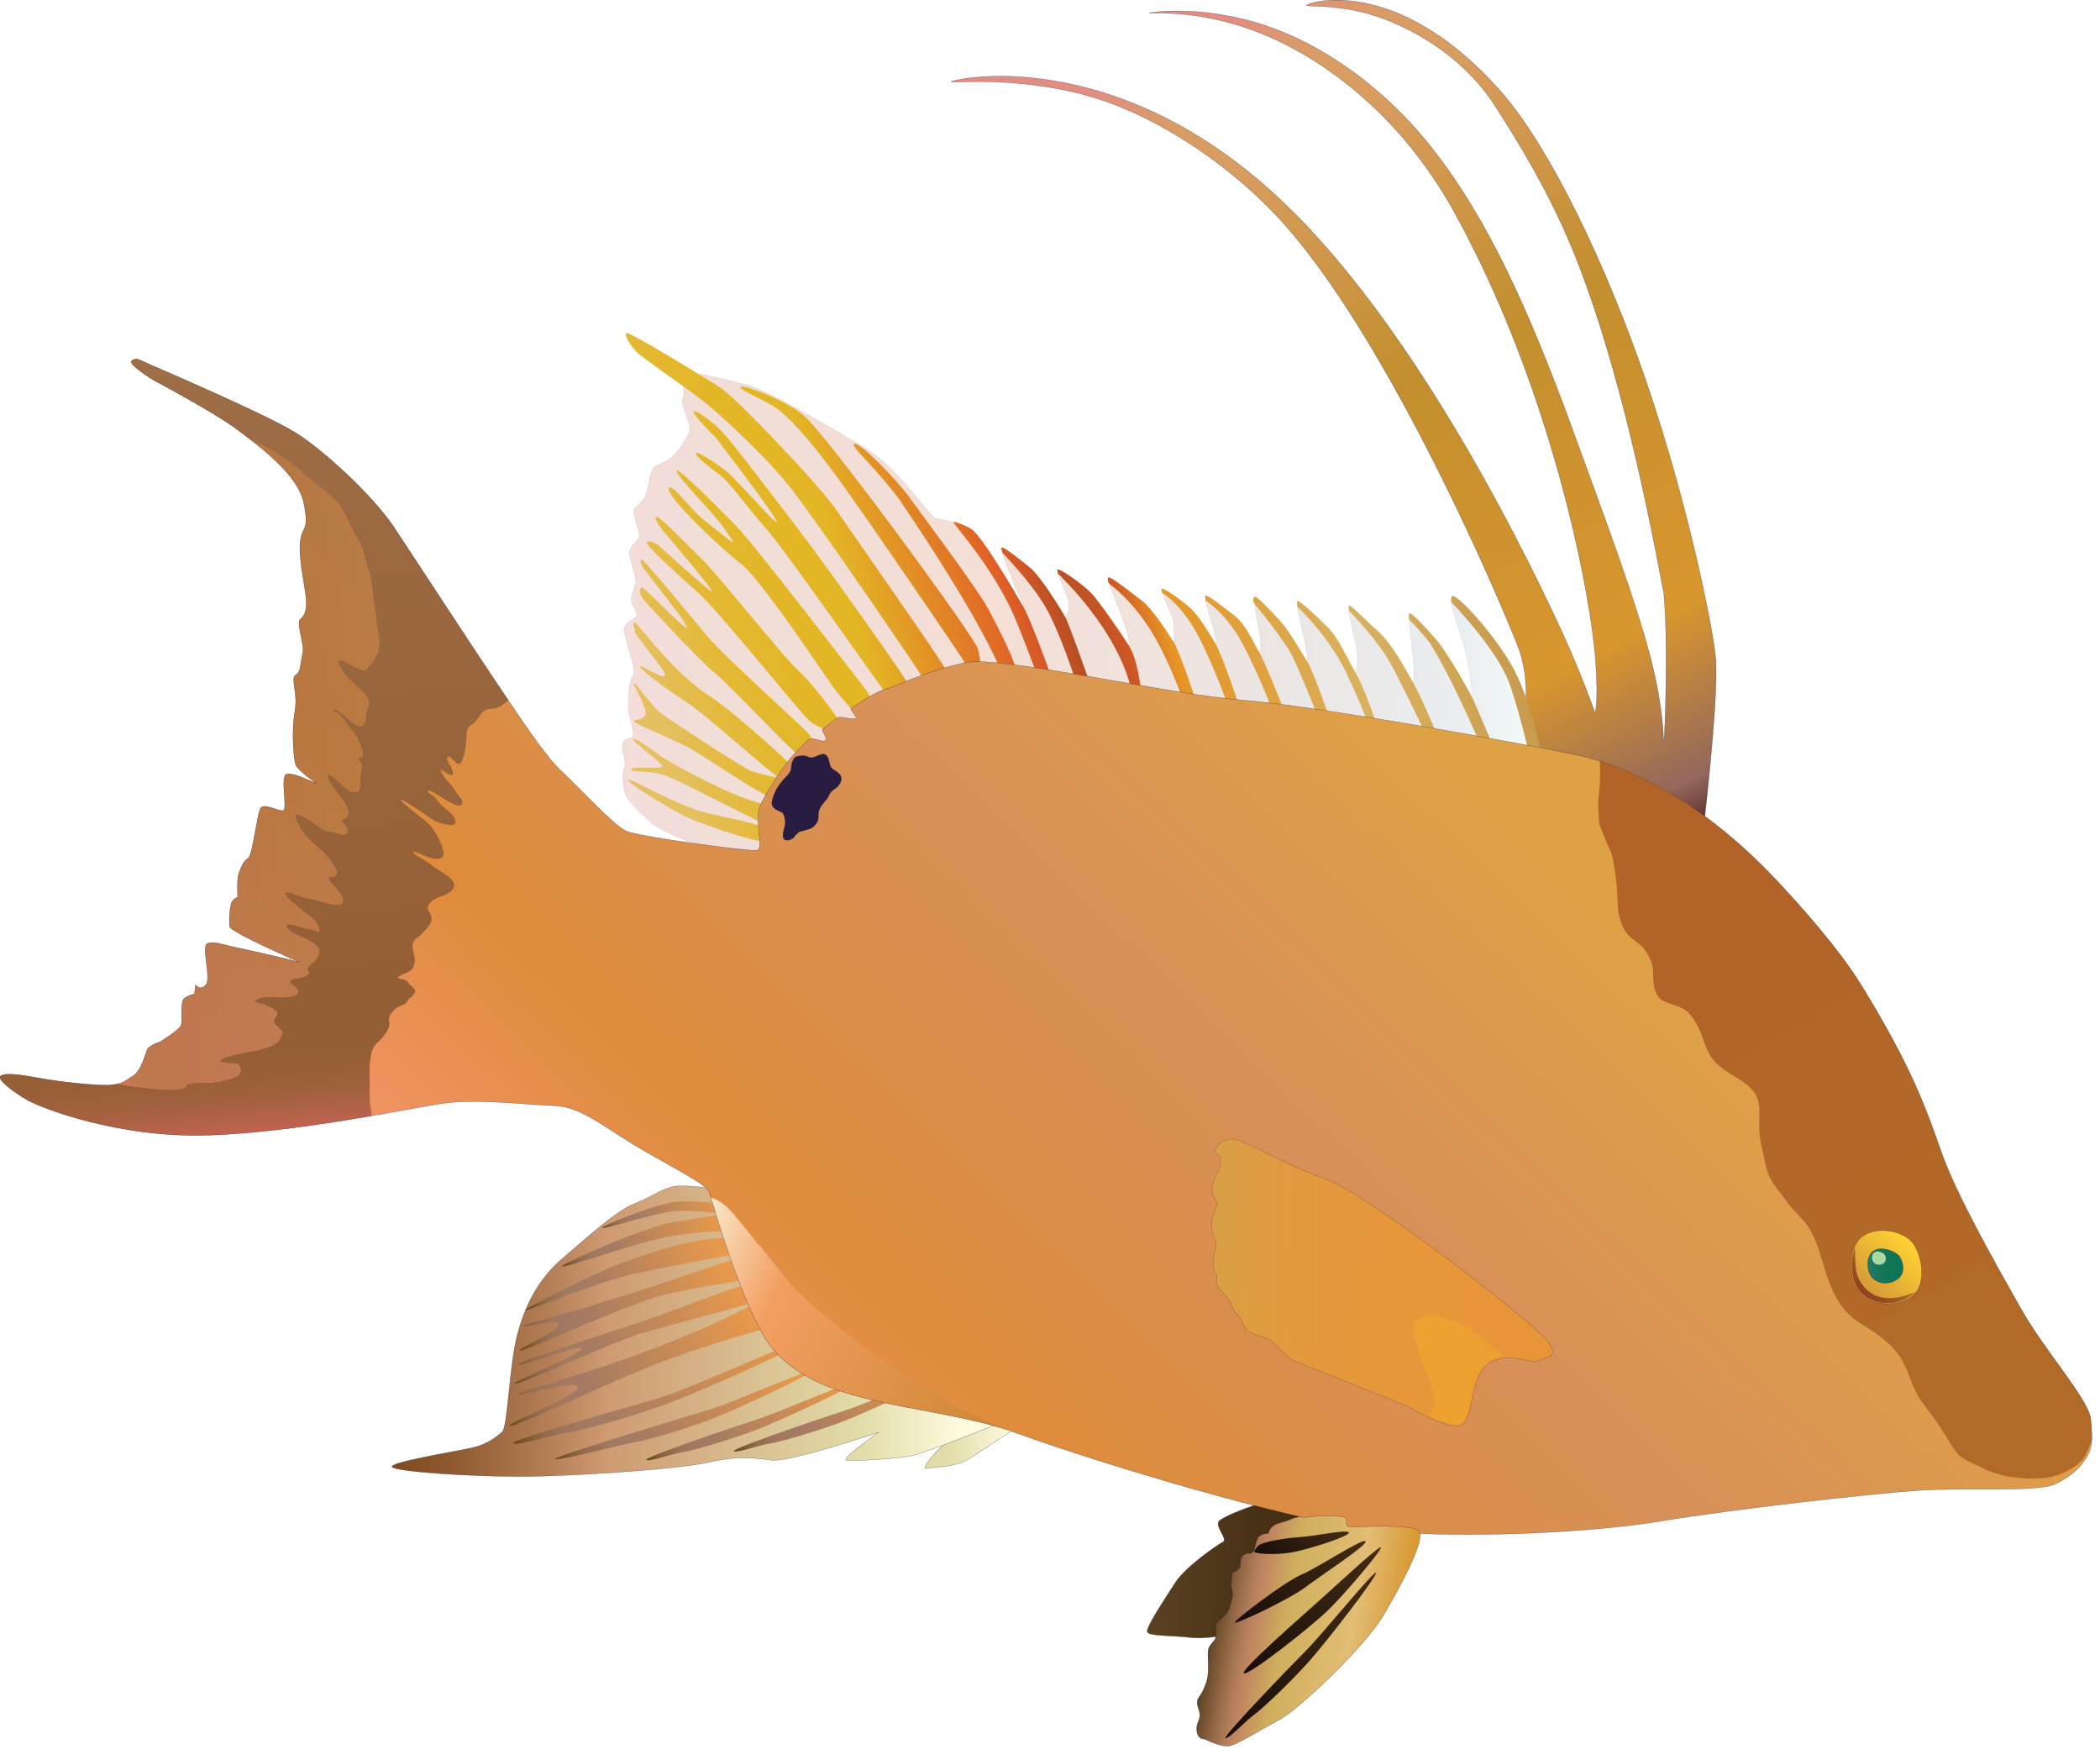 
        <svg xmlns:rdf="http://www.w3.org/1999/02/22-rdf-syntax-ns#" xmlns="http://www.w3.org/2000/svg" xmlns:cc="http://creativecommons.org/ns#" xmlns:xlink="http://www.w3.org/1999/xlink" xmlns:dc="http://purl.org/dc/elements/1.1/" x="0px" y="0px" width="502" height="418" viewBox="0 0 502 418" xml:space="preserve">
            <title>Lachnolaimus maximus (Hogfish)</title>
            <desc xmlns:ian_image_library="https://ian.umces.edu/media-library/">
                <ian_image_library:title>Lachnolaimus maximus (Hogfish)</ian_image_library:title>
                <ian_image_library:descr>Illustration of Lachnolaimus maximus (Hogfish)</ian_image_library:descr>
                <ian_image_library:scene>
                    <ian_image_library:contains>fish, hogfish, Actinopterygii, Perciformes, Labridae, Labrus, maximus, Lachnolaimus, maximus, subtropical, marine</ian_image_library:contains>
                    <ian_image_library:when>2010-05-10</ian_image_library:when>
                </ian_image_library:scene>
            </desc>
            
 <defs></defs>
 <linearGradient id="ian_symbols_e5d15b37f9086884f9a344a7ef47d7c7" y2="374.86" gradientUnits="userSpaceOnUse" x2="312.18" y1="374.86" x1="274.23">
  <stop stop-color="#5A4222" offset="0"/>
  <stop stop-color="#573F20" offset=".105"/>
  <stop stop-color="#493116" offset=".663"/>
  <stop stop-color="#442C12" offset=".997"/>
 </linearGradient>
 <path stroke="#261330" stroke-width=".05" d="m305.49 358.22c-2.513.278-13.668 4.189-14.229 5.588-.557 1.385 2.234 4.183 1.117 4.739-1.117.563-8.925 5.859-11.434 9.757-2.513 3.911-6.977 10.599-6.698 11.719.278 1.121 5.581.836 10.32 1.393 4.746.557 12.833-1.393 12.833-1.393l14.781-30.119s-4.18-1.95-6.69-1.69z" fill="url(#ian_symbols_e5d15b37f9086884f9a344a7ef47d7c7)"/>
 <linearGradient id="ian_symbols_1cfbb4c49b1f8b14e58ee4664c91430e" y2="212.03" gradientUnits="userSpaceOnUse" x2="395.27" y1="8.693" x1="288.16">
  <stop stop-color="#E28D82" offset="0"/>
  <stop stop-color="#DF9279" offset=".016"/>
  <stop stop-color="#DC976F" offset=".038"/>
  <stop stop-color="#DA9B68" offset=".062"/>
  <stop stop-color="#D99D63" offset=".09"/>
  <stop stop-color="#D99D61" offset=".131"/>
  <stop stop-color="#C38F2E" offset=".412"/>
  <stop stop-color="#D8962E" offset=".757"/>
  <stop stop-color="#93675C" offset=".92"/>
  <stop stop-color="#562A27" offset=".971"/>
 </linearGradient>
 <path stroke="#261330" stroke-width=".05" d="m406.86 200.95s4.017-32.849 3.283-43.434c-.384-5.575-5.999-35.11-16.492-65.949-9.404-27.642-23.059-56.349-34.964-69.799-25.18-28.473-46.92-21.031-46.35-20.44.234.238 5.377-.156 12.3 1.344 9.98 2.166 24.304 9.601 32.584 22.379 5.733 8.847 13.022 20.838 18.614 34.397 9.621 23.302 16.818 54.983 21.896 82.441 1.094 10.945.282 35.015 0 35.341-.139.149.119-7.238-3.164-19.962-3.445-13.362-10.619-32.591-18.852-55.146-10.826-29.651-20.325-49.62-32.363-65.393-12.344-16.187-27.75-26.27-40.827-30.615-15.524-5.167-27.994-3.13-27.773-2.96.214.177 12.184-1.208 27.484 5.147 14.88 6.186 32.717 19.609 45.136 41.927 18.716 33.65 28.9 72.644 32.692 96.605 2.417 15.284 1.575 23.031 1.243 23.459-.096.122-2.988-8.576-8.066-19.575-12.147-26.324-36.812-73.676-65.65-101.58-40.881-39.564-80.479-30.079-80.283-29.563.105.285 17.585-1.589 35.3 4.094 15.042 4.821 32.428 16.302 44.833 30.425 27.284 31.07 55.052 98.798 55.985 101.97 1.88 6.355 1.337 11.44 1.185 13.328-.225 2.743.954 10.85.954 10.85l41.31 20.7z" fill="url(#ian_symbols_1cfbb4c49b1f8b14e58ee4664c91430e)"/>
 <linearGradient id="ian_symbols_649d87229dd909544dff8dbe88b15609" y2="343.73" gradientUnits="userSpaceOnUse" x2="243.85" y1="343.73" x1="221.13">
  <stop stop-color="#E1DBA7" offset=".195"/>
  <stop stop-color="#FEFBDF" offset=".936"/>
 </linearGradient>
 <path stroke="#261330" stroke-width=".05" d="m243.84 340.66s-9.204 6.138-12.272 8.094c-3.069 1.948-8.644 1.948-10.042 2.22-1.396.285 1.113-2.79 3.347-5.018 2.23-2.227 10.042-9.485 10.042-9.485l8.92 4.2z" fill="url(#ian_symbols_649d87229dd909544dff8dbe88b15609)"/>
 <linearGradient id="ian_symbols_51b48f0831a1ee14b5bf935f9d137814" y2="318.2" gradientUnits="userSpaceOnUse" x2="239.11" y1="318.2" x1="93.706">
  <stop stop-color="#7D4A20" offset="0"/>
  <stop stop-color="#8C572D" offset=".086"/>
  <stop stop-color="#B47F56" offset=".259"/>
  <stop stop-color="#CE9971" offset=".348"/>
  <stop stop-color="#E1DBA7" offset=".764"/>
  <stop stop-color="#FEFBDF" offset=".936"/>
 </linearGradient>
 <path stroke="#261330" stroke-width=".05" d="m239.11 340.1s-17.297 6.973-20.919 7.802c-3.625.849-14.506 1.398-15.901 1.12-1.392-.271 7.812-6.695 7.812-6.695s-21.198 7.252-25.666 6.695c-4.461-.557-7.808-1.12-15.338.557s-33.188 3.348-44.904 3.348c-11.719 0-29.006-1.114-30.405-2.228-1.392-1.12 16.177-3.904 19.524-4.746 3.351-.835 5.3-2.512 6.698-3.626 1.389-1.113 1.674-15.616 3.623-23.153 1.952-7.529 5.299-13.667 10.877-18.399 5.578-4.746 12.836-11.441 17.293-13.118 4.461-1.664 6.973-4.183 10.881-4.183 3.904 0 9.482.842 9.482.842l66.95 55.79z" fill="url(#ian_symbols_51b48f0831a1ee14b5bf935f9d137814)"/>
 <linearGradient id="ian_symbols_f2b0b1c9d4e76864e145287fd74f90a9" y2="325.18" gradientUnits="userSpaceOnUse" x2="223.89" y1="350.06" x1="177.11">
  <stop stop-color="#68481C" offset="0"/>
  <stop stop-color="#755329" offset=".027"/>
  <stop stop-color="#86613C" offset=".068"/>
  <stop stop-color="#936C4D" offset=".114"/>
  <stop stop-color="#9C7459" offset=".163"/>
  <stop stop-color="#A27960" offset=".221"/>
  <stop stop-color="#A47A63" offset=".307"/>
  <stop stop-color="#E8994B" offset=".955"/>
 </linearGradient>
 <path d="m225.53 328.27c.363.652-18.563 9.472-24.392 11.645-5.829 2.159-14.191 4.665-17.005 5.1-2.808.428-8.076 2.41-8.725 1.847-.648-.577 21.35-8.039 26.704-9.75 5.35-1.71 23.05-9.53 23.41-8.85z" fill="url(#ian_symbols_f2b0b1c9d4e76864e145287fd74f90a9)"/>
 <linearGradient id="ian_symbols_2def0be6e2238b24c5b470542d3b026d" y2="327.27" gradientUnits="userSpaceOnUse" x2="202.98" y1="352.15" x1="156.19">
  <stop stop-color="#68481C" offset="0"/>
  <stop stop-color="#755329" offset=".027"/>
  <stop stop-color="#86613C" offset=".068"/>
  <stop stop-color="#936C4D" offset=".114"/>
  <stop stop-color="#9C7459" offset=".163"/>
  <stop stop-color="#A27960" offset=".221"/>
  <stop stop-color="#A47A63" offset=".307"/>
  <stop stop-color="#E8994B" offset=".955"/>
 </linearGradient>
 <path d="m204.61 330.35c.367.658-18.563 9.472-24.389 11.645-5.829 2.166-14.191 4.664-17.005 5.105-2.814.428-8.08 2.41-8.728 1.847-.645-.577 21.347-8.039 26.704-9.743 5.36-1.72 23.06-9.51 23.42-8.86z" fill="url(#ian_symbols_2def0be6e2238b24c5b470542d3b026d)"/>
 <linearGradient id="ian_symbols_86b89b2cb51cf1043174cf51aae0e4f4" y2="323.42" gradientUnits="userSpaceOnUse" x2="191.39" y1="353.33" x1="135.13">
  <stop stop-color="#68481C" offset="0"/>
  <stop stop-color="#755329" offset=".027"/>
  <stop stop-color="#86613C" offset=".068"/>
  <stop stop-color="#936C4D" offset=".114"/>
  <stop stop-color="#9C7459" offset=".163"/>
  <stop stop-color="#A27960" offset=".221"/>
  <stop stop-color="#A47A63" offset=".307"/>
  <stop stop-color="#E8994B" offset=".955"/>
 </linearGradient>
 <path d="m193.74 327.84c.366.666-18.56 9.479-24.389 11.645-5.833 2.166-14.194 4.672-17.005 5.106-2.818.428-19.005 4.732-19.646 4.162-.648-.577 32.269-10.354 37.623-12.052 5.36-1.71 23.06-9.52 23.43-8.86z" fill="url(#ian_symbols_86b89b2cb51cf1043174cf51aae0e4f4)"/>
 <linearGradient id="ian_symbols_4473a0adda89c964c5fd04520e1d13bf" y2="315.96" gradientUnits="userSpaceOnUse" x2="189.1" y1="349.9" x1="125.27">
  <stop stop-color="#68481C" offset="0"/>
  <stop stop-color="#755329" offset=".027"/>
  <stop stop-color="#86613C" offset=".068"/>
  <stop stop-color="#936C4D" offset=".114"/>
  <stop stop-color="#9C7459" offset=".163"/>
  <stop stop-color="#A27960" offset=".221"/>
  <stop stop-color="#A47A63" offset=".307"/>
  <stop stop-color="#E8994B" offset=".955"/>
 </linearGradient>
 <path d="m191.64 320.72c.516.909-25.492 12.507-33.515 15.324-8.025 2.831-19.538 6.07-23.424 6.6-3.877.529-11.125 3.116-12.032 2.336-.906-.788 27.757-8.671 35.13-10.884 7.37-2.21 33.32-14.27 33.84-13.38z" fill="url(#ian_symbols_4473a0adda89c964c5fd04520e1d13bf)"/>
 <linearGradient id="ian_symbols_56f2106d86aacf9411bbd30f63e8526b" y2="284.27" gradientUnits="userSpaceOnUse" x2="172.51" y1="298.14" x1="146.43">
  <stop stop-color="#68481C" offset="0"/>
  <stop stop-color="#755329" offset=".027"/>
  <stop stop-color="#86613C" offset=".068"/>
  <stop stop-color="#936C4D" offset=".114"/>
  <stop stop-color="#9C7459" offset=".163"/>
  <stop stop-color="#A27960" offset=".221"/>
  <stop stop-color="#A47A63" offset=".307"/>
  <stop stop-color="#E8994B" offset=".955"/>
 </linearGradient>
 <path d="m143.99 293.52c-.777-.292 11.801-5.364 16.805-6.145 5.007-.795 13.736.706 13.736.706l-1.67 2.091s-7.408-1.147-11.96-.645c-4.56.49-16.15 4.26-16.92 3.98z" fill="url(#ian_symbols_56f2106d86aacf9411bbd30f63e8526b)"/>
 <linearGradient id="ian_symbols_7076d4289759761431dedac6c90ab1a2" y2="288.81" gradientUnits="userSpaceOnUse" x2="172.14" y1="307.54" x1="136.92">
  <stop stop-color="#68481C" offset="0"/>
  <stop stop-color="#755329" offset=".027"/>
  <stop stop-color="#86613C" offset=".068"/>
  <stop stop-color="#936C4D" offset=".114"/>
  <stop stop-color="#9C7459" offset=".163"/>
  <stop stop-color="#A27960" offset=".221"/>
  <stop stop-color="#A47A63" offset=".307"/>
  <stop stop-color="#E8994B" offset=".955"/>
 </linearGradient>
 <path d="m134.37 302.72c-.822-.448 20.308-9.573 25.937-10.456 5.636-.89 12.554-2.099 12.554-2.099l.835 4.189s-6.332-.183-14.34 1.345c-8.01 1.52-24.17 7.46-24.99 7.02z" fill="url(#ian_symbols_7076d4289759761431dedac6c90ab1a2)"/>
 <linearGradient id="ian_symbols_7c3c97a0f5302f7489649e8893dcbb72" y2="294.6" gradientUnits="userSpaceOnUse" x2="172.61" y1="318.2" x1="128.23">
  <stop stop-color="#68481C" offset="0"/>
  <stop stop-color="#755329" offset=".027"/>
  <stop stop-color="#86613C" offset=".068"/>
  <stop stop-color="#936C4D" offset=".114"/>
  <stop stop-color="#9C7459" offset=".163"/>
  <stop stop-color="#A27960" offset=".221"/>
  <stop stop-color="#A47A63" offset=".307"/>
  <stop stop-color="#E8994B" offset=".955"/>
 </linearGradient>
 <path d="m125.58 313.19c-.875-.108 16.778-9.003 23.014-11.305 18.787-6.905 24.681-5.853 24.681-5.853l2.095 3.768s-14.5 2.71-23.428 4.597c-8.92 1.89-25.47 8.89-26.35 8.79z" fill="url(#ian_symbols_7c3c97a0f5302f7489649e8893dcbb72)"/>
 <linearGradient id="ian_symbols_54314d0ccd3aab14f10097b8ef8c6a3c" y2="298.93" gradientUnits="userSpaceOnUse" x2="174.92" y1="325.16" x1="125.58">
  <stop stop-color="#68481C" offset="0"/>
  <stop stop-color="#755329" offset=".027"/>
  <stop stop-color="#86613C" offset=".068"/>
  <stop stop-color="#936C4D" offset=".114"/>
  <stop stop-color="#9C7459" offset=".163"/>
  <stop stop-color="#A27960" offset=".221"/>
  <stop stop-color="#A47A63" offset=".307"/>
  <stop stop-color="#E8994B" offset=".955"/>
 </linearGradient>
 <path d="m125.16 316.96c-.044-.584 12.931-3.53 19.249-5.866 17.932-5.106 30.751-10.851 31.797-9.621 1.042 1.222 1.252 4.604 1.252 4.604s-9.971 1.433-18.411 3.347c-8.433 1.908-34.383 14.069-34.723 13.383-.339-.672 9.699-4.868 9.204-6.273-.49-1.39-8.32.99-8.37.43z" fill="url(#ian_symbols_54314d0ccd3aab14f10097b8ef8c6a3c)"/>
 <linearGradient id="ian_symbols_8fa73d48a0b96fc4752e0dc75b0daece" y2="304.63" gradientUnits="userSpaceOnUse" x2="178.78" y1="333.48" x1="124.51">
  <stop stop-color="#68481C" offset="0"/>
  <stop stop-color="#755329" offset=".027"/>
  <stop stop-color="#86613C" offset=".068"/>
  <stop stop-color="#936C4D" offset=".114"/>
  <stop stop-color="#9C7459" offset=".163"/>
  <stop stop-color="#A27960" offset=".221"/>
  <stop stop-color="#A47A63" offset=".307"/>
  <stop stop-color="#E8994B" offset=".955"/>
 </linearGradient>
 <path d="m138.97 322.39c.027-1.297-14.829 4.502-15.063 3.762-.231-.733 19.307-6.797 28.867-10.035 9.57-3.239 26.524-10.124 27.196-9.214.672.93 1.26 4.189 1.26 4.189s-20.817 5.574-27.618 7.529c-6.796 1.963-29.712 12.541-30.541 12.141-.84-.42 15.86-7.09 15.89-8.38z" fill="url(#ian_symbols_8fa73d48a0b96fc4752e0dc75b0daece)"/>
 <linearGradient id="ian_symbols_903a51d75c46ee54f5fb1b4b429bcb70" y2="310.78" gradientUnits="userSpaceOnUse" x2="181.07" y1="341.96" x1="122.44">
  <stop stop-color="#68481C" offset="0"/>
  <stop stop-color="#755329" offset=".027"/>
  <stop stop-color="#86613C" offset=".068"/>
  <stop stop-color="#936C4D" offset=".114"/>
  <stop stop-color="#9C7459" offset=".163"/>
  <stop stop-color="#A27960" offset=".221"/>
  <stop stop-color="#A47A63" offset=".307"/>
  <stop stop-color="#E8994B" offset=".955"/>
 </linearGradient>
 <path d="m123.91 333.27c-.126-.76 15.1-4.345 32.217-10.884 17.117-6.531 25.105-11.298 25.105-11.298l2.509 6.273s-16.818 4.522-29.288 9.628c-12.469 5.106-32.339 14.693-32.631 13.804-.299-.876 16.475-7.136 16.316-9.2-.18-2.07-14.11 2.43-14.24 1.68z" fill="url(#ian_symbols_903a51d75c46ee54f5fb1b4b429bcb70)"/>
 <linearGradient id="ian_symbols_87459e126d3dca74d1fa790fbf60a000" y2="147.68" gradientUnits="userSpaceOnUse" x2="368.67" y1="147.68" x1="148.76">
  <stop stop-color="#E28D82" offset="0"/>
  <stop stop-color="#D8907F" offset=".03"/>
  <stop stop-color="#D1917D" offset=".07"/>
  <stop stop-color="#CF927C" offset=".131"/>
  <stop stop-color="#DF9578" offset=".412"/>
  <stop stop-color="#BFAEA7" offset=".713"/>
  <stop stop-color="#BBC3CB" offset=".901"/>
  <stop stop-color="#DBF0ED" offset="1"/>
 </linearGradient>
 <path opacity=".3" stroke="#261330" stroke-width=".05" d="m368.67 181.11s-2.566-13.016-6.698-20.919c-4.128-7.91-14.082-18.875-14.924-17.572-.836 1.304 2.24 8.847 3.211 12.833.972 3.986 1.993 10.85 1.671 11.298-.319.435-6.107-11.033-8.572-13.804-2.469-2.791-6.172-6.885-6.488-6.28-.315.597.965 9.743 1.05 12.126.081 2.396.18 3.782-.214 4.189-.388.414-4.784-8.942-8.365-12.134-3.585-3.191-6.654-6.504-6.902-6.063-.254.435 1.012 6.45 1.671 8.99.658 2.546.479 6.667 0 7.109-.479.455-4.044-8.168-6.481-10.66-2.44-2.492-7.306-7.062-7.533-6.491-.228.577 1.141 6.736 1.674 8.793.53 2.05.951 5.174.628 5.438-.325.258-4.28-7.271-6.487-9.628-2.203-2.356-5.822-6.273-6.066-5.642-.241.625.855 6.491 1.256 8.576.404 2.084.359 4.488 0 4.807-.356.319-3.293-6.783-5.853-8.786-2.563-1.996-6.956-5.493-7.119-4.807-.16.686 1.076 5.133 1.677 6.898.598 1.779 1.151 4.25.835 4.604-.315.367-4.022-6.831-6.273-8.786-2.251-1.949-6.501-4.929-6.695-4.393-.197.537 2.366 5.894 2.719 7.319.356 1.426.445 5.276.207 5.439-.234.169-5.055-8.005-7.737-10.042-2.685-2.03-7.74-6.097-7.951-5.438-.207.672 1.956 5.955 2.926 8.372.974 2.41 2.614 7.699 2.095 7.951-.516.244-7.095-10.633-9.204-12.765-2.108-2.125-7.71-6.091-7.951-5.432-.241.645 2.485 6.314 2.719 7.733.234 1.433-.309 3.327-.835 3.565-.526.224-5.754-9.709-8.576-11.93-2.821-2.213-6.464-5.235-6.695-4.597-.234.625 2.4 6.817 2.719 7.951.316 1.114 2.957 5.833 2.509 6.057-.445.231-9.903-17.09-12.554-18.618-2.641-1.528-7.431-2.193-8.576-2.505-1.141-.313-9.098-12.371-16.947-16.94-7.842-4.583-22.63-13.491-27.817-14.863-5.188-1.358-12.239-3.089-14.228-2.723-1.986.374-.523 4.78-1.25 6.077-.737 1.29 2.444 6.43 1.463 8.155-.458.808-2.122 3.979-3.874 5.52-2.013 1.779-4.132 1.928-4.706 2.852-1.073 1.725-.947 4.665-1.884 6.695-.94 2.023-2.597 2.268-2.719 3.558-.119 1.277 1.718 5.561 1.253 6.267-.458.72-1.782 1.996-2.295 3.137-.52 1.154 1.921 6.314 1.463 7.951-.461 1.643-.72 1.867-1.049 3.347-.326 1.487 1.623 3.008 1.256 4.183-.367 1.181-2.597 1.378-2.927 3.144-.329 1.759 3.218 10.029 2.091 11.292-1.127 1.27-1.042 6.226-1.049 7.74-.007 1.507 1.263 5.466 1.049 6.491-.214 1.032-2.224.489-2.512 2.084s1.052 4.298.421 5.656c-.635 1.337-.282 3.368 0 5.438.282 2.058 3.792 5.276 6.484 7.734 2.692 2.464 13.597 6.28 14.221 6.694.628.421 21.754 2.723 21.754 2.723s177.41-25.46 177-24.98z" fill="url(#ian_symbols_87459e126d3dca74d1fa790fbf60a000)"/>
 <linearGradient id="ian_symbols_561d898bbdf8e15491f98dcab3c185e7" y2="98.844" gradientUnits="userSpaceOnUse" x2="364.9" y1="161.42" x1="154.93">
  <stop stop-color="#E4C060" offset="0"/>
  <stop stop-color="#E4BD52" offset=".022"/>
  <stop stop-color="#E4BA3E" offset=".062"/>
  <stop stop-color="#E3B82F" offset=".106"/>
  <stop stop-color="#E3B627" offset=".157"/>
  <stop stop-color="#E3B625" offset=".233"/>
  <stop stop-color="#E05F26" offset=".399"/>
  <stop stop-color="#B74E24" offset=".457"/>
  <stop stop-color="#CF5825" offset=".514"/>
  <stop stop-color="#E59525" offset=".556"/>
  <stop stop-color="#D8B260" offset=".754"/>
  <stop stop-color="#BF8E44" offset="1"/>
 </linearGradient>
 <path d="m251.11 161.2l-3.341-.251s-4.359-11.808-6.27-15.718c-5.615-11.475-13.678-19.942-13.556-20.383.119-.441 2.984.876 4.115 1.528 2.651 1.528 10.826 15.685 12.554 18.618 1.73 2.93 6.5 16.2 6.5 16.2zm3.55-13.69c-.849-1.48-5.754-9.709-8.576-11.93-2.821-2.213-6.464-5.235-6.695-4.597-.054.136.041.557.217 1.141 0 0 6.702 6.837 10.202 12.778 3.503 5.948 7.167 17.423 7.167 17.423l3.337.333c0 .01-4.8-13.67-5.65-15.14zm15.26 6.9c-1.966-3.062-7.095-10.633-9.204-12.765-2.108-2.125-7.71-6.091-7.951-5.432-.044.122.023.435.156.883 0 0 4.854 4.8 7.709 8.705 8.056 10.348 9.604 18.319 9.604 18.319l2.44.333s-.79-6.98-2.76-10.04zm10.67-.85c-1.48-2.39-5.055-8.005-7.737-10.042-2.685-2.03-7.74-6.097-7.951-5.438-.054.184-.268.808.292 1.453.567.645 3.985 2.601 8.708 9.356 4.719 6.763 8.385 17.097 8.385 17.097l3.259.577c.01 0-3.47-10.6-4.95-13.01zm10.04.43c-1.507-2.567-4.022-6.831-6.273-8.786-2.251-1.949-6.501-4.929-6.695-4.393-.037.116.041.441.197.903 0 0 3.854 2.302 7.517 8.399 3.666 6.118 7.814 17.592 7.814 17.592l2.771.244c0 .01-3.82-11.38-5.33-13.95zm10.46 2.09c-1.467-2.546-3.293-6.783-5.853-8.786-2.563-1.996-6.956-5.493-7.119-4.807-.041.169.007.577.112 1.12 0 0 4.878 2.926 8.789 10.252 3.904 7.34 6.759 14.985 6.759 14.985l2.845.156c.01 0-4.06-10.38-5.53-12.92zm11.3 1.88c-1.53-2.396-4.28-7.271-6.487-9.628-2.203-2.356-5.822-6.273-6.066-5.642-.068.183-.689.679.081 1.65.764.964 7.282 8.868 9.152 12.771 1.871 3.918 5.615 13.193 5.615 13.193l2.774.319c.01.01-3.53-10.27-5.06-12.66zm11.71 2.92c-2.17-3.769-4.044-8.168-6.481-10.66-2.44-2.492-7.306-7.062-7.533-6.491-.058.143-.014.639.089 1.324 0 0 8.256 7.584 12.489 17.599 1.382 2.689 4.07 9.444 4.07 9.444l2.2.564c0 .01-2.67-7.99-4.84-11.77zm13.6 2.1c-1.763-3.015-4.784-8.942-8.365-12.134-3.585-3.191-6.654-6.504-6.902-6.063-.064.102-.026.563.064 1.229 0 0 7.089 7.034 10.593 13.79 3.5 6.763 7.326 14.903 7.326 14.903l2.852.238s-3.8-8.96-5.57-11.97zm4.26-9.04c4.97 7.903 11.24 22.481 11.24 22.481l3.174.645s-3.422-8.222-4.45-10.313c-1.022-2.091-6.107-11.033-8.572-13.804-2.469-2.791-6.172-6.885-6.488-6.28-.067.129-.064.652-.01 1.419.01 0 3.65 3.74 5.11 5.85zm26.71 27.17s-2.566-13.016-6.698-20.919c-4.128-7.91-14.082-18.875-14.924-17.572-.153.245-.177.699-.099 1.304 0 0 10.731 11.074 13.746 19.14 2.036 5.296 4.882 17.178 4.882 17.178l3.09.87zm-161.36-10.6c.835-.55 1.67-3.069-.278-5.575-1.952-2.519-25.94-33.745-30.405-38.491-4.461-4.746-15.203-15.345-14.92-13.946.282 1.392 5.999 7.387 8.507 10.178 2.509 2.791 5.103 6.729 5.021 6.973-.085.244-4.196-3.124-7.326-5.649-3.133-2.539-7.245-8.596-8.015-7.326-1.036 1.725 12.829 14.788 17.293 18.136 4.461 3.347 19.524 25.93 21.476 28.728 1.952 2.791 4.763 5.792 4.763 5.792s3.06 1.74 3.9 1.18zm-36.13-65.82s15.202 19.806 14.503 20.084c-.696.278-9.9-10.599-12.548-12.555-2.651-1.949-6.555-4.461-6.834-3.897-.278.557 3.623 3.633 5.717 5.161 2.539 1.86 6.162 7.306 10.741 12.412 4.875 5.438 27.333 37.792 28.419 39.007 1.083 1.208 3.789.876 4.352.455.56-.414 1.535-.978 1.535-1.813s-18.967-27.329-23.011-32.768c-4.047-5.438-18.967-24.966-21.198-27.336-2.234-2.376-6.556-5.724-6.973-5.024-.41.688 5.3 6.274 5.3 6.274zm-18.96-20.503c1.252 1.256 10.595 7.673 15.202 11.156 4.6 3.49 15.341 13.539 21.194 20.784 5.856 7.251 30.826 43.93 31.518 45.186.699 1.249 2.095 1.113 3.347 1.113 1.256 0 2.648-1.392 2.648-2.234 0-.835-22.451-32.768-26.355-38.491-3.904-5.717-23.709-26.494-27.335-28.87-3.625-2.37-22.029-13.661-22.732-13.24-.70.405 1.25 3.338 2.51 4.587zm6.28 42.673s11.991 14.089 11.712 14.51c-.282.415-12.133-10.463-12.829-11.026-.7-.557-2.373-1.25-2.791-.692-.418.557 7.808 8.086 12.412 12.133 4.604 4.046 23.988 28.177 26.219 30.262 2.234 2.091 4.882 2.37 5.999 2.662 1.114.271 1.674-1.12 1.535-1.969-.143-.829-6.559-9.479-9.764-12.27-3.208-2.784-19.663-23.431-23.15-26.772-3.49-3.354-10.459-10.741-11.02-10.185-.57.58 1.67 3.36 1.67 3.36zm34.86 52.57c.696-.828.835-2.505.278-3.625-.557-1.1-20.366-18.686-24.548-23.71-4.183-5.018-15.481-18.821-15.759-18.4-.278.414-.278.835.278 1.82.56.964 11.017 13.804 10.603 14.496-.418.692-10.46-10.042-10.881-9.628-.414.428-.696 1.399.278 2.655.978 1.256 13.811 15.066 17.297 17.851 3.487 2.791 18.689 19.106 19.803 19.392 1.11.28 1.95 0 2.65-.85zm-41.56-28.3c0 .829 6.556 8.08 7.116 10.036.557 1.956-5.581-2.37-5.995-1.956-.421.421 5.995 5.303 11.013 8.508 5.021 3.211 21.197 17.993 23.01 18.685 1.816.707 2.794-2.363 2.227-3.347-.563-.978-14.917-13.804-19.378-16.587-8.65-5.303-17.572-17.851-18.129-17.714-.56.14.14 1.54.14 2.38zm2.51 19.66c-.485 1.562-3.215 1.059-2.791 1.677.424.625 11.189 5.059 13.946 6.695s17.816 11.706 18.964 11.434c1.151-.265 2.522-3.592 2.512-4.189-.01-.583-4.896-1.073-7.421-2.146-2.522-1.073-18.183-11.366-21.099-13.471-2.909-2.098-6.562-7.808-6.902-7.523-.34.29 3.28 5.97 2.79 7.53zm-3.49 13.11c.136.835 4.743.143 8.368 1.535 3.623 1.398 19.243 9.479 20.502 10.042 1.253.557 2.23 1.392 2.645 1.114.424-.285.981-2.791.703-3.626s-1.398-.835-5.999-2.505c-4.604-1.677-17.015-8.093-19.527-10.042-2.509-1.949-6.413-4.461-6.131-3.626.278.829 7.112 5.71 6.97 6.417-.13.69-7.66-.15-7.53.69zm14.65 12c4.685 1.908 16.038 5.69 16.89 5.079.862-.597.862-2.01.4-2.994-.465-.964-10.663-2.865-14.221-3.761-6.562-1.65-17.965-8.304-18.407-7.815-.44.49 10.66 7.56 15.34 9.48zm68.33-40.73c-.557-2.505-33.749-47.97-41-55.221-3.069-3.347-14.085-7.883-15.62-7.53-1.535.346 4.743 2.791 7.808 4.739 3.069 1.949 8.372 7.53 15.62 17.572 7.251 10.042 28.693 41.445 29.566 42.959s1.674 2.784 3.069 1.949c1.39-.84 1.11-1.95.55-4.47zm-18.96-35.97c18.407 27.057 23.428 38.77 23.981 40.162.563 1.392 3.351 2.512 3.911 1.113.56-1.392-3.911-10.042-6.417-14.781-2.512-4.739-15.06-21.476-18.689-26.494-3.626-5.024-12.272-13.674-13.386-13.118-1.11.56 4.75 5.3 10.61 13.12z" fill="url(#ian_symbols_561d898bbdf8e15491f98dcab3c185e7)"/>
 <linearGradient id="ian_symbols_4d1e66425b3d0a7421987e6ccac707d0" y2="134.04" gradientUnits="userSpaceOnUse" x2="345.8" y1="370.99" x1="116.98">
  <stop stop-color="#EE9860" offset="0"/>
  <stop stop-color="#F19767" offset=".03"/>
  <stop stop-color="#F4966C" offset=".07"/>
  <stop stop-color="#F5956D" offset=".128"/>
  <stop stop-color="#DE8C3B" offset=".332"/>
  <stop stop-color="#D79058" offset=".623"/>
  <stop stop-color="#DFA146" offset=".898"/>
 </linearGradient>
 <path d="m499.7 338.7c-1.324-5.31-10.85-15.65-16.839-26.264-5.988-10.605-15.243-26.948-18.783-37.018-3.545-10.063-6.937-20.036-19.005-39.7-5.602-9.125-14.944-19.487-20.472-25.367-17.422-18.509-34.838-27.22-47.905-29.943-13.066-2.729-62.072-11.699-79.763-13.063-17.691-1.378-57.441-10.606-65.881-8.99-8.439 1.636-14.968 4.909-19.867 6.539-1.731.57-4.617 2.302-7.761 4.434-.35.245 1.575 2.132 1.222 2.376-.716.496-3.711-.645-4.434-.115-1.161.828-2.322 1.697-3.429 2.532-.747.57 1.603 2.485.241 3.021-.391.156-3.052-.849-3.368-.597-2.064 1.643-2.621 2.505-3.439 3.327-.425.421-.869.91-1.317 1.446-2.712 3.259-5.72 8.27-7.119 11.067-1.626 3.266 1.008 10.619-.896 10.891-1.904.258-28.231-3.266-31.226-4.63-2.994-1.365-11.478-10.619-15.559-14.428-4.081-3.816-10.575-13.872-15.199-20.688-4.63-6.81-19.877-30.208-24.772-37.561-4.902-7.354-16.339-17.966-23.143-22.325-6.803-4.366-32.94-15.515-35.392-16.615-2.444-1.093-2.991-1.623-4.081-.801-1.086.801 5.17 4.617 5.17 4.617s14.428 7.632 19.87 11.706c5.452 4.081 14.704 10.897 16.065 17.694 1.365 6.811-.271 5.181-.818 8.983-.54 3.809 1.09 10.891 1.365 13.621.275 2.716-.275 4.352-1.365 5.167-1.083.814 1.09 6.26.547 8.168s-.272 4.346-1.633 5.174c-1.361.808.581 4.074-.23 8.705-.815 4.63-.316 11.441.23 12.792.547 1.365 4.899 4.359 4.899 4.359l-2.719-1.086s-2.726-1.365-4.359-1.086c-1.633.272.271 8.433-.818 8.711-1.086.271-4.627-1.908-5.442-.55-.815 1.365-1.908 11.434-2.995 11.977-1.086.55-1.633 2.18-2.179 3.544-.543 1.358-.271 5.717-.271 5.717s-.818.271-1.358 1.086c-.546.815-.818 4.624-.546 5.982.275 1.372 16.604 8.446 16.604 8.446s-10.073-2.451-14.157-3.266c-4.077-.815-6.532-1.908-7.893-1.093-1.358.814 1.086 8.168-.271 9.797-1.361 1.637-2.451 0-2.451 0l-.271 2.18s-1.361.278-2.448 1.093c-1.09.814-.275 5.445-.815 6.531-.543 1.094-4.902 3.81-4.902 3.81s-2.455.821-2.994 1.637c-.54.821-1.361 5.174-3.541 6.531-2.176 1.358-2.455 1.901-5.445 2.18-2.991.265-12.521-.814-16.876-1.637-4.352-.814-8.171-1.364-9.258-.543-1.086.814 2.994 3.81 6.264 5.717 3.266 1.908 22.046 9.262 43.828 8.434 21.781-.809 47.909-6.525 55.805-7.611 7.893-1.094 19.599.312 26.409.577 6.803.271 12.154 5.479 21.965 11.08 8.355 4.76 14.551 7.944 15.053 9.574 1.086 3.53 8.711 30.214 15.515 37.832 12.255 14.157 38.155 12.521 58.3 19.881 20.142 7.347 63.97 20.403 83.026 22.868 19.055 2.458 52.502 1.072 70.468-1.908s50.091-6.545 61.519-7.354c11.431-.801 29.094.537 33.175-1.629s5.758-3.823 7.394-6.539c1.64-2.72 1.06-6.08.79-9.41z" fill="url(#ian_symbols_4d1e66425b3d0a7421987e6ccac707d0)"/>
 <linearGradient id="ian_symbols_670e4582687d160405658a516f06fe9c" y2="333.73" gradientUnits="userSpaceOnUse" x2="474.9" y1="228.86" x1="416.33">
  <stop stop-color="#B16328" offset="0"/>
  <stop stop-color="#B26828" offset=".35"/>
  <stop stop-color="#B26A28" offset=".898"/>
 </linearGradient>
 <path d="m499.7 338.7c-1.324-5.31-10.85-15.65-16.839-26.264-5.988-10.605-15.243-26.948-18.783-37.018-3.545-10.063-6.937-20.036-19.005-39.7-5.602-9.125-14.944-19.487-20.472-25.367-14.984-15.922-29.963-24.579-42.175-28.429.041 2.03.17 4.121-.021 6.104-.203 2.2-.532 4.318-.254 6.539.132 1.066-.058 1.949.315 2.933.329.849.747 1.636 1.028 2.499.635 1.928 1.796 3.558 2.122 5.52.35 2.132.676 4.237.876 6.464.193 2.187.068 4.671.543 6.804.452 2.03 1.131 3.802 2.72 5.242.638.597 1.433 1.086 2.111 1.636.839.679 1.223 1.222 1.762 2.057 1.273 1.956 1.586 3.416 1.575 5.778-.01 1.908.428 4.637 2.241 5.649 1.867 1.052 4.318 1.25 5.94 2.709 1.317 1.195 2.489 3.321 3.182 4.984.862 2.058 1.246 4.114 2.594 5.975 1.511 2.105 3.459 3.212 5.643 4.577 1.9 1.181 4.107 2.58 5.112 4.685.943 1.969.604 4.353.604 6.531 0 2.255.258 4.373.824 6.532.52 2.01.71 4.271 1.681 6.199 1.12 2.233 2.927 4.217 4.376 6.267 1.402 1.982 3.409 3.483 4.764 5.507 2.464 3.68 3.184 7.971 4.685 12.249 1.575 4.508 3.622 8.331 7.883 10.965 3.85 2.377 8.147 5.153 10.297 9.452.839 1.684 1.531 3.51 2.173 5.234.805 2.159 2.376 4.406 3.829 6.213 3.076 3.829 5.863 9.384 7.303 10.66 1.446 1.27 4.291 2.302 4.983 2.695 1.81 1.053 5.068 2.166 7.092 2.417 4.061.489 5.174.55 8.434.271 3.272-.271 7.359-2.444 8.982-4.353.632-.727 1.365-2.594 2.139-4.284.20-1.88-.07-3.91-.24-5.92z" fill="url(#ian_symbols_670e4582687d160405658a516f06fe9c)"/>
 <linearGradient id="ian_symbols_6022ca6d0e13a1446d88cdc882c9f94f" y2="334.84" gradientUnits="userSpaceOnUse" x2="242.41" y1="299.86" x1="163.83">
  <stop stop-color="#FAE8CA" offset=".003"/>
  <stop stop-color="#F29E60" offset=".275"/>
  <stop stop-color="#D18939" offset=".936"/>
 </linearGradient>
 <path d="m206.53 321.89c-4.114-3.104-8.134-6.295-12.059-9.689-1.854-1.603-3.551-3.266-5.221-5.092-.886-.958-1.677-1.997-2.522-3.016-.614-.732-3.534-4.338-4.033-4.997-.73-.984-1.667-1.778-2.383-2.79-1.171-1.644-2.499-3.049-3.758-4.679-1.348-1.745-3.083-3.632-5.021-4.739-.479-.271-1.042-.488-1.626-.679 1.912 6.383 8.871 29.549 15.135 36.569 11.492 13.268 34.967 12.67 54.457 18.591-2.641-1.222-5.272-2.479-7.927-3.721-8.91-4.13-17.23-9.87-25.04-15.75z" fill="url(#ian_symbols_6022ca6d0e13a1446d88cdc882c9f94f)"/>
 <linearGradient id="ian_symbols_70fd06a6040d1144f5fdde27a9602459" y2="296.69" gradientUnits="userSpaceOnUse" x2="456.91" y1="309.22" x1="444.81">
  <stop stop-color="#D19438" offset="0"/>
  <stop stop-color="#EFBE35" offset=".649"/>
  <stop stop-color="#FFD231" offset=".99"/>
 </linearGradient>
 <path stroke="#261330" stroke-width=".05" d="m457.01 309.88c-3.741 2.805-10.141 2.322-12.837-1.412-2.688-3.741-2.169-10.769 1.11-13.002 3.755-2.547 9.94-1.161 12.049 1.751 2.11 2.93 3.43 9.85-.32 12.66z" fill="url(#ian_symbols_70fd06a6040d1144f5fdde27a9602459)"/>
 <linearGradient id="ian_symbols_1b04502974a7b3e441b89902d1c1efb0" y2="302.85" gradientUnits="userSpaceOnUse" x2="451.36" y1="309.26" x1="445.17">
  <stop stop-color="#923E1F" offset="0"/>
  <stop stop-color="#9B5224" offset=".403"/>
  <stop stop-color="#AA732E" offset=".99"/>
 </linearGradient>
 <path d="m456.99 309.57c-3.782 3.021-9.954 2.431-12.629-1.242-1.854-2.553-2.177-6.661-1.107-9.676.469-1.304-.21 4.428 1.019 6.898 4.77 9.63 16.33 1.13 12.72 4.02z" fill="url(#ian_symbols_1b04502974a7b3e441b89902d1c1efb0)"/>
 <linearGradient id="ian_symbols_21c8be456d3689644d5dd38da2d77749" y2="84.334" gradientUnits="userSpaceOnUse" x2="49.562" y1="270.19" x1="65.822">
  <stop stop-color="#C36252" offset="0"/>
  <stop stop-color="#AF6246" offset=".023"/>
  <stop stop-color="#9F603C" offset=".051"/>
  <stop stop-color="#965F36" offset=".083"/>
  <stop stop-color="#945E34" offset=".131"/>
  <stop stop-color="#9E6E46" offset="1"/>
 </linearGradient>
 <path d="m88.407 259.62c0-1.962-.177-4.04.058-5.975.221-1.786.414-3.144 1.782-4.434 1.144-1.087 2.258-2.309 2.726-3.803.282-.896-.105-1.188.048-2.112.119-.727.889-1.643 1.436-2.118.635-.557 1.636-.767 2.329-1.208.662-.428.89-1.507 1.64-1.63.16-.428.778-.957.815-1.378.061-.7-.805-1.039-1.246-1.562-.397-.482-.574-.903-1.083-1.161-.577-.285-1.277-.19-1.871-.468.984-1.27 3.137-1.073 3.782-2.655.339-.835.424-1.664.258-2.519-.173-.896-.689-2.349-.343-3.286.306-.822 1.603-1.528 2.2-2.18.53-.577 1.165-1.202 1.626-1.888.682-1.032.771-1.765.339-2.804-.193-.455-.516-.435-.618-.998-.112-.625.068-.889.346-1.358.849-1.453 3.198-1.731 4.621-2.662 1.976-1.29 1.585-2.539-.062-3.884-1.256-1.025-2.797-1.69-4.07-2.791-1.165-.998-4.797-2.77-4.338-3.157.451-.374 5.34 2.913 7 1.256.958-.958-1.063-4.699-1.585-5.656-.998-1.813-2.679-3.218-4.298-4.413-1.341-.991-4.407-3.449-4.118-3.694.295-.258 7.14 4.461 7.795 4.916.465.319 1.375.638 1.976.814 1.389.387 4.305 1.086 2.998-1.426-.622-1.208-2.098-1.969-3.045-2.926-.628-.631-1.165-1.514-1.769-2.064-.513-.462-1.491-.659-1.406-1.507 1.457-.054 7.201 5.167 8.148 3.239.346-.706-.455-1.474-.835-1.922-.59-.686-.913-1.405-1.433-2.125-.516-.713-1.165-1.127-1.64-1.895-.417-.679-1.483-2.037-1.25-2.193.231-.156 1.796 1.473 2.92 1.283.231-.652-.265-1.596-.502-2.159-.136-.319-.445-.455-.563-.794-.16-.482-.417-1.052-.228-1.317.974-.692 1.813 2.037 2.987 1.548.608-.265 1.205-2.797 1.28-3.3.167-1.168.248-2.336.333-3.477.047-.679.051-1.032.282-1.623.353-.903.621-.645 1.29-1.147.93-.699 1.398-1.881 2.163-2.689 1.022-1.08 1.877-.788 3.072-1.005 1.124-.21 2.135-1.032 2.978-1.765.058-.048.132-.082.193-.122-.917-1.365-1.806-2.682-2.625-3.897-4.63-6.81-19.877-30.208-24.772-37.561-4.902-7.354-16.339-17.966-23.143-22.325-6.803-4.366-32.94-15.515-35.392-16.615-2.444-1.093-2.991-1.623-4.081-.801-1.086.801 5.17 4.617 5.17 4.617s14.428 7.632 19.87 11.706c1.008.76 2.146 1.602 3.331 2.526 1.653.733 3.354 1.541 4.481 2.166 2.003 1.127 5.652 3.47 7.224 5.045 1.585 1.582 3.378 2.906 4.804 4 1.725 1.351 1.769 1.534 3.459 2.926 2.064 1.697 4.322 7.285 4.946 8.399.465.821 1.063 1.528 1.429 2.417.842 2.064 1.124 3.945 1.837 6.016.696 2.023.957 4.359 1.158 6.525.122 1.304.176 2.281.485 3.544.261 1.073.258 2.152.394 3.259.241 1.949.995 4.705.221 6.539-.329.774-.727 1.697-1.158 2.39-.458.733-1.388 1.073-1.619 1.915-.774.285-2.686-.781-3.432-1.1-.917-.38-2.183-1.643-3.3-1.263.326 2.071 2.268 4.033 3.707 5.473 1.304 1.31 4.138 3.239 3.626 5.391-.139.597-.496.923-.554 1.623-.051.618-.064 1.161-.2 1.704-.275 1.121-.733 1.928-2.041 1.365-1.962-.862-3.347-3.313-5.34-3.843.023.183-.825.435.282.72 1.113.292 2.329 2.295 2.872 3.062.652.903 1.48 1.636 2.05 2.641.638 1.134 2.91 5.514.217 5.283.255.652.975.808 1.069 1.575.082.638-.224 1.25-.275 1.921-.108 1.439-.102 2.845-.315 4.312-1.905.91-3.025-.557-3.986-1.378-.96-.808-2.627-2.566-3.541-2.627-.529 1.398 2.502 4.488 3.208 5.663.604 1.025 1.494 1.901 1.643 3.015.18 1.439-.441 1.745-1.603 2.234.537 1.032 2.899 3.279.224 3.51-.502.041-1.596-.455-2.156-.577-.777-.169-1.473-.204-2.193-.536-1.311-.598-2.509-1.766-3.792-2.526-1.1-.638-3.863-2.376-2.93.054 1.192 3.117 3.494 5.188 5.989 7.279 1.259 1.066 2.006 2.017 2.858 3.422.299.489.968 1.542.893 2.119-.133.971-1.524.93-1.895.849-.363-.082.003.93 1.117 2.084s1.945 2.166 2.19 2.98c.557 1.847-1.389 1.772-2.787 1.439-1.507-.36-2.889-.74-4.369-1.1-1.25-.306-2.583-.496-3.799-1.019-.767-.333-3.799-1.548-2.379.407.376.516 1.137.971 1.568 1.426.424.448.923.842 1.422 1.283 1.633 1.439 4.811 3.015 4.8 5.473-.753.299-1.198-.278-1.874-.435-.72-.163-1.453-.156-2.176-.339-.876-.224-3.266-1.392-3.996-.55 1.321 2.485 4.939 2.682 6.929 4.427 1.551 1.372 1.219 2.329.136 3.816-.472.645-1.239 1.025-1.636 1.643-.441.672-.156.781.163 1.5-.879.76-1.276.903-2.41 1.147-.679.149-2.59.143-2.135 1.317.156.027 2.624 1.521 1.609 2.573-.584.604-2.747.74-3.561.74-2.557-.021-4.414-.652-6.708.821.526.543 2.173.754 2.903 1.086.526.231 2.281 1.052 2.529 1.548.611 1.256-1.352 1.494-.418 2.865.493.72 1.195 1.27 1.929 1.901-.604 1.452-.822 2.498-2.411 3.211-1.405.625-2.845 1.005-4.362 1.352-1.141.265-8.667 1.297-8.396 2.682.889-.014 1.741.326 2.688.326.9-.007 1.823-.184 2.193.808.791 2.118-1.616 2.702-2.954 3.056-1.416.387-3.161.774-4.688.761-.906-.007-1.816-.027-2.723 0-.835.026-1.592.359-2.41.312.285 2.418-9.38.896-10.925.781-1.792-.143-3.623-.462-5.439-.849-.502.129-1.106.217-1.915.299-2.991.265-12.521-.814-16.876-1.637-4.352-.814-8.171-1.364-9.258-.543-1.086.814 2.994 3.81 6.264 5.717 3.266 1.908 22.046 9.262 43.828 8.434 12.887-.476 27.298-2.676 38.552-4.61-.024-.551-.051-1.08-.177-1.644-.395-1.68-.280-3.59-.280-5.44z" fill="url(#ian_symbols_21c8be456d3689644d5dd38da2d77749)"/>
 <linearGradient id="ian_symbols_2305e9f31da8da14a5e13e8a0053627b" y2="182.78" gradientUnits="userSpaceOnUse" x2="90.662" y1="182.78" x1="28.252">
  <stop stop-color="#C36252" offset="0"/>
  <stop stop-color="#AF6246" offset=".023"/>
  <stop stop-color="#9F603C" offset=".051"/>
  <stop stop-color="#965F36" offset=".083"/>
  <stop stop-color="#945E34" offset=".131"/>
  <stop stop-color="#9E6E46" offset="1"/>
 </linearGradient>
 <path opacity=".56" d="m44.616 259.12c.818.048 1.575-.285 2.41-.312.906-.027 1.816-.007 2.723 0 1.528.014 3.273-.374 4.688-.761 1.337-.354 3.745-.938 2.954-3.056-.37-.991-1.293-.814-2.193-.808-.947 0-1.799-.34-2.688-.326-.272-1.385 7.255-2.417 8.396-2.682 1.518-.347 2.957-.727 4.362-1.352 1.589-.713 1.806-1.759 2.411-3.211-.733-.632-1.436-1.182-1.929-1.901-.934-1.372 1.029-1.609.418-2.865-.248-.496-2.003-1.317-2.529-1.548-.73-.333-2.376-.543-2.903-1.086 2.295-1.473 4.152-.842 6.708-.821.814 0 2.977-.136 3.561-.74 1.015-1.052-1.453-2.546-1.609-2.573-.455-1.175 1.456-1.168 2.135-1.317 1.134-.245 1.531-.387 2.41-1.147-.319-.72-.604-.828-.163-1.5.397-.618 1.164-.998 1.636-1.643 1.083-1.487 1.416-2.444-.136-3.816-1.99-1.745-5.608-1.942-6.929-4.427.73-.842 3.12.326 3.996.55.723.183 1.456.176 2.176.339.676.156 1.121.733 1.874.435.01-2.458-3.167-4.033-4.8-5.473-.499-.441-.998-.835-1.422-1.283-.431-.455-1.192-.91-1.568-1.426-1.419-1.956 1.612-.74 2.379-.407 1.216.522 2.55.713 3.799 1.019 1.48.359 2.862.74 4.369 1.1 1.398.333 3.344.407 2.787-1.439-.245-.814-1.076-1.826-2.19-2.98-1.113-1.154-1.48-2.166-1.117-2.084.37.082 1.762.122 1.895-.849.075-.577-.594-1.63-.893-2.119-.852-1.405-1.599-2.356-2.858-3.422-2.495-2.091-4.797-4.162-5.989-7.279-.934-2.431 1.83-.692 2.93-.054 1.284.76 2.482 1.928 3.792 2.526.72.333 1.416.367 2.193.536.56.122 1.653.618 2.156.577 2.675-.231.313-2.478-.224-3.51 1.161-.489 1.782-.794 1.603-2.234-.149-1.113-1.039-1.989-1.643-3.015-.706-1.175-3.738-4.264-3.208-5.663.914.061 2.581 1.82 3.541 2.627.961.822 2.081 2.288 3.986 1.378.214-1.466.207-2.872.315-4.312.051-.672.356-1.283.275-1.921-.095-.767-.814-.923-1.069-1.575 2.692.231.421-4.148-.217-5.283-.57-1.005-1.398-1.738-2.05-2.641-.543-.767-1.759-2.77-2.872-3.062-1.107-.285-.258-.537-.282-.72 1.993.529 3.378 2.98 5.34 3.843 1.307.563 1.766-.244 2.041-1.365.136-.543.149-1.086.2-1.704.058-.699.415-1.025.554-1.623.512-2.152-2.322-4.081-3.626-5.391-1.439-1.439-3.381-3.402-3.707-5.473 1.117-.38 2.383.883 3.3 1.263.747.319 2.658 1.385 3.432 1.1.231-.842 1.161-1.182 1.619-1.915.431-.693.829-1.616 1.158-2.39.774-1.833.021-4.59-.221-6.539-.136-1.107-.132-2.187-.394-3.259-.309-1.263-.363-2.24-.485-3.544-.201-2.166-.462-4.502-1.158-6.525-.713-2.071-.995-3.951-1.837-6.016-.367-.889-.964-1.596-1.429-2.417-.625-1.114-2.882-6.702-4.946-8.399-1.69-1.392-1.735-1.575-3.459-2.926-1.426-1.093-3.218-2.417-4.804-4-1.572-1.575-5.221-3.917-7.224-5.045-1.127-.625-2.828-1.433-4.481-2.166 5.266 4.067 11.624 9.621 12.734 15.168 1.365 6.811-.271 5.181-.818 8.983-.54 3.809 1.09 10.891 1.365 13.621.275 2.716-.275 4.352-1.365 5.167-1.083.814 1.09 6.26.547 8.168s-.272 4.346-1.633 5.174c-1.361.808.581 4.074-.23 8.705-.815 4.63-.316 11.441.23 12.792.547 1.365 4.899 4.359 4.899 4.359l-2.719-1.086s-2.726-1.365-4.359-1.086c-1.633.272.271 8.433-.818 8.711-1.086.271-4.627-1.908-5.442-.55-.815 1.365-1.908 11.434-2.995 11.977-1.086.55-1.633 2.18-2.179 3.544-.543 1.358-.271 5.717-.271 5.717s-.818.271-1.358 1.086c-.546.815-.818 4.624-.546 5.982.275 1.372 16.604 8.446 16.604 8.446s-10.073-2.451-14.157-3.266c-4.077-.815-6.532-1.908-7.893-1.093-1.358.814 1.086 8.168-.271 9.797-1.361 1.637-2.451 0-2.451 0l-.271 2.18s-1.361.278-2.448 1.093c-1.09.814-.275 5.445-.815 6.531-.543 1.094-4.902 3.81-4.902 3.81s-2.455.821-2.994 1.637c-.54.821-1.361 5.174-3.541 6.531-1.585.991-2.169 1.548-3.531 1.881 1.816.387 3.646.706 5.439.849 1.539.12 11.204 1.64 10.919-.78z" fill="url(#ian_symbols_2305e9f31da8da14a5e13e8a0053627b)"/>
 <path stroke="#261330" stroke-width=".05" d="m200.21 184.59c-.458-.353-1.077-.598-1.46-1.053-.499-.597-.452-1.473-.74-2.193-.73-1.799-1.836-.944-3.235-.421-.852.319-1.086.197-1.877-.109-.767-.305-1.266-.183-2.254-.047s-1.389 1.596-1.47 2.295c-.085.727-.017.917-.363 1.507-.292.516-.642.849-1.045 1.27-1.613 1.725-2.784 3.47-3.232 5.758-.241 1.208.699 1.827 1.769 2.302.574.251.794.306 1.049.876.18.421.376 1.487.376 1.874-.007 1.059-.947 2.702-.387 3.789.482.93 2.614.122 2.719-.808.458-.075.452-.448.784-.665.356-.245.883-.292 1.27-.415.604-.204 1.311-.339 1.877-.631.485-.244.954-.808 1.256-1.256.516-.768.302-1.413.417-2.302.19-1.446 1.005-2.2 1.935-3.293.448-.516.587-1.167.988-1.684.428-.55 1.147-.828 1.629-1.351.441-.469.903-1.147.903-1.833-.02-.78-.38-1.18-.93-1.61z" fill="#281D40"/>
 <linearGradient id="ian_symbols_402d80088378c314fd4fa0a04e4806b6" y2="302.61" gradientUnits="userSpaceOnUse" x2="454.93" y1="302.61" x1="446.47">
  <stop stop-color="#237B6D" offset="0"/>
  <stop stop-color="#1E7966" offset=".119"/>
  <stop stop-color="#17765C" offset=".319"/>
  <stop stop-color="#127557" offset=".553"/>
  <stop stop-color="#117455" offset=".898"/>
 </linearGradient>
 <path stroke="#261330" stroke-width=".05" d="m448.05 298.9c-1.979 1.12-1.895 4.393-.859 6.029 1.032 1.636 3.704 2.498 6.117 1.038 2.411-1.466 1.634-4.312.859-5.52-.78-1.2-4.14-2.67-6.12-1.55z" fill="url(#ian_symbols_402d80088378c314fd4fa0a04e4806b6)"/>
 <path d="m448.13 299.29c-.771.428-.74 1.704-.333 2.343.397.631 1.437.971 2.373.4.94-.563.639-1.677.34-2.146-.30-.46-1.61-1.03-2.38-.59z" fill="#AED8A1"/>
 <linearGradient id="ian_symbols_36ce0e21378aa70431ae4e5524c6b49b" y2="306.56" gradientUnits="userSpaceOnUse" x2="371.18" y1="306.56" x1="289.63">
  <stop stop-color="#D7A441" offset="0"/>
  <stop stop-color="#D9A33F" offset=".033"/>
  <stop stop-color="#E59C36" offset=".255"/>
  <stop stop-color="#EB9930" offset=".514"/>
  <stop stop-color="#EE972E" offset=".898"/>
 </linearGradient>
 <path opacity=".75" stroke="#261330" stroke-width=".05" d="m369.92 320.53c-2.808-3.944-42.738-34.98-52.698-38.572-9.954-3.579-19.962-9.418-22.142-9.662-2.176-.258-3.473.998-3.473.998-.547.604-1.195 1.324-1.172 2.206 2.662.965.554 4.57-.064 6.125-.421 1.072-.839 2.553-.55 3.646.319 1.222 1.195 1.636 1.025 2.824-.126.89-.978 2.22-1.127 3.313-.143 1.065-.119 2.152.118 3.231.174.795.774 1.8.873 2.533.143 1.113-.662 2.601-.655 3.687.007 1.019 0 2.173.278 3.13.132.455.502.557.591 1.188.081.638-.343 1.147-.103 1.833.319.917 1.335 1.677 1.922 2.41.727.91 1.352 1.752 1.759 2.798.488 1.27.679 1.439 1.63 2.35.849.808.896 2.159 1.67 3.096 1.487 1.806 4.288 1.514 6.057 2.872 2.233 1.697 3.765 4.413 6.653 5.194l25.825 10.32s10.524 6.301 13.254 4.461c2.736-1.847 1.803-11.712 6.427-14.673 4.624-2.946 9.845.347 12.045-.672 2.19-1.04 4.67-.70 1.86-4.65z" fill="url(#ian_symbols_36ce0e21378aa70431ae4e5524c6b49b)"/>
 <linearGradient id="ian_symbols_99a32aa790097fc4691ce4d2141882e8" y2="327.47" gradientUnits="userSpaceOnUse" x2="359.58" y1="327.47" x1="337.79">
  <stop stop-color="#EEA232" offset="0"/>
  <stop stop-color="#EEA131" offset=".152"/>
  <stop stop-color="#EE9F31" offset=".789"/>
 </linearGradient>
 <path d="m342.76 334.8c.055-2.003-.733-4.074-1.483-5.914-.855-2.085-1.816-4.081-2.281-6.301-.336-1.616-1.901-4.821-.839-6.314 1.27-1.786 4.036-1.963 5.829-1.664 1.249.197 2.512.659 3.523 1.229 1.016.57 2.241.828 3.134 1.466 1.131.802 2.417 1.453 3.589 2.228 1.072.699 1.81 1.786 2.838 2.607.683.543 1.63 1.324 2.519 2.07-1.229.109-2.488.455-3.703 1.223-4.628 2.953-3.697 12.819-6.427 14.666-1.345.909-4.604-.17-7.551-1.487.34-1.46.82-2.94.85-3.83z" fill="url(#ian_symbols_99a32aa790097fc4691ce4d2141882e8)"/>
 <path stroke="#261330" stroke-width=".05" d="m499.7 338.7c-1.324-5.31-10.85-15.65-16.839-26.264-5.988-10.605-15.243-26.948-18.783-37.018-3.545-10.063-6.937-20.036-19.005-39.7-5.602-9.125-14.944-19.487-20.472-25.367-17.422-18.509-34.838-27.22-47.905-29.943-13.066-2.729-62.072-11.699-79.763-13.063-17.691-1.378-57.441-10.606-65.881-8.99-8.439 1.636-14.968 4.909-19.867 6.539-1.731.57-4.617 2.302-7.761 4.434-.35.245 1.575 2.132 1.222 2.376-.716.496-3.711-.645-4.434-.115-1.161.828-2.322 1.697-3.429 2.532-.747.57 1.603 2.485.241 3.021-.391.156-3.052-.849-3.368-.597-2.064 1.643-2.621 2.505-3.439 3.327-.425.421-.869.91-1.317 1.446-2.712 3.259-5.72 8.27-7.119 11.067-1.626 3.266 1.008 10.619-.896 10.891-1.904.258-28.231-3.266-31.226-4.63-2.994-1.365-11.478-10.619-15.559-14.428-4.081-3.816-10.575-13.872-15.199-20.688-4.63-6.81-19.877-30.208-24.772-37.561-4.902-7.354-16.339-17.966-23.143-22.325-6.803-4.366-32.94-15.515-35.392-16.615-2.444-1.093-2.991-1.623-4.081-.801-1.086.801 5.17 4.617 5.17 4.617s14.428 7.632 19.87 11.706c5.452 4.081 14.704 10.897 16.065 17.694 1.365 6.811-.271 5.181-.818 8.983-.54 3.809 1.09 10.891 1.365 13.621.275 2.716-.275 4.352-1.365 5.167-1.083.814 1.09 6.26.547 8.168s-.272 4.346-1.633 5.174c-1.361.808.581 4.074-.23 8.705-.815 4.63-.316 11.441.23 12.792.547 1.365 4.899 4.359 4.899 4.359l-2.719-1.086s-2.726-1.365-4.359-1.086c-1.633.272.271 8.433-.818 8.711-1.086.271-4.627-1.908-5.442-.55-.815 1.365-1.908 11.434-2.995 11.977-1.086.55-1.633 2.18-2.179 3.544-.543 1.358-.271 5.717-.271 5.717s-.818.271-1.358 1.086c-.546.815-.818 4.624-.546 5.982.275 1.372 16.604 8.446 16.604 8.446s-10.073-2.451-14.157-3.266c-4.077-.815-6.532-1.908-7.893-1.093-1.358.814 1.086 8.168-.271 9.797-1.361 1.637-2.451 0-2.451 0l-.271 2.18s-1.361.278-2.448 1.093c-1.09.814-.275 5.445-.815 6.531-.543 1.094-4.902 3.81-4.902 3.81s-2.455.821-2.994 1.637c-.54.821-1.361 5.174-3.541 6.531-2.176 1.358-2.455 1.901-5.445 2.18-2.991.265-12.521-.814-16.876-1.637-4.352-.814-8.171-1.364-9.258-.543-1.086.814 2.994 3.81 6.264 5.717 3.266 1.908 22.046 9.262 43.828 8.434 21.781-.809 47.909-6.525 55.805-7.611 7.893-1.094 19.599.312 26.409.577 6.803.271 12.154 5.479 21.965 11.08 8.355 4.76 14.551 7.944 15.053 9.574 1.086 3.53 8.711 30.214 15.515 37.832 12.255 14.157 38.155 12.521 58.3 19.881 20.142 7.347 63.97 20.403 83.026 22.868 19.055 2.458 52.502 1.072 70.468-1.908s50.091-6.545 61.519-7.354c11.431-.801 29.094.537 33.175-1.629s5.758-3.823 7.394-6.539c1.64-2.72 1.06-6.08.79-9.41z" fill="none"/>
 <linearGradient id="ian_symbols_25eff377630c4b941d138df9687b29a9" y2="394.75" gradientUnits="userSpaceOnUse" x2="334.65" y1="386.83" x1="289.69">
  <stop stop-color="#5A4222" offset="0"/>
  <stop stop-color="#735231" offset=".048"/>
  <stop stop-color="#9A6D4A" offset=".126"/>
  <stop stop-color="#B47E5A" offset=".187"/>
  <stop stop-color="#BF8560" offset=".224"/>
  <stop stop-color="#CFAF5D" offset=".383"/>
  <stop stop-color="#E2BD75" offset=".735"/>
  <stop stop-color="#D8962E" offset="1"/>
 </linearGradient>
 <path stroke="#261330" stroke-width=".05" d="m287.92 415.68c-2.03.054-2.112-2.683-1.609-3.837.387-.909.594-1.433.431-2.512-.132-.903-.746-1.793-.509-2.858.146-.659.828-1.338 1.127-1.949.448-.896.849-1.854 1.12-2.79.523-1.833.282-4.128.278-6.138-.003-1.06.021-1.609.629-2.432.428-.604 1.072-1.086 1.259-1.806.248-.957-.207-2.098.048-3.021.258-.943 1.124-1.249 1.759-1.867.591-.563 1.134-1.256 1.395-2.023.299-.876.781-2.424.781-3.354 0-.882-.428-1.765-.299-2.79.112-.876.034-1.637.333-2.458.394-.129 1.161-.489 1.426-.808.604-.733.329-1.114.479-2.023.156-.944.435-1.317 1.396-1.691.319-.129.716.096 1.063-.047.313-.129.451-.421.839-.55-.011-.849.435-2.404.817-3.083.459-.821 1.572-1.106 2.533-1.1.635-2.764 3.436-2.41 5.282-3.375.584-.306.825-.353 1.467-.475.023 0 .672-.231.618-.231.315.007.475.237.757.237 1.323.014 2.332-.278 3.639-.291 0 0 5.303-.231 6.413.278 1.113.509-.23 1.989 1.117 2.233 1.348.23 15.342-.842 16.733 1.12 1.398 1.949-3.626 11.706-8.368 19.792-4.739 8.087-20.638 22.875-24.82 25.109-4.186 2.233-10.324 6.138-12.272 6.416-1.98.29-5.88-1.67-5.88-1.67z" fill="url(#ian_symbols_25eff377630c4b941d138df9687b29a9)"/>
 <linearGradient id="ian_symbols_1d0d845f40a5bb24415588ab64b7caff" y2="376.06" gradientUnits="userSpaceOnUse" x2="329.05" y1="416.4" x1="293.99">
  <stop stop-color="#180D0B" offset="0"/>
  <stop stop-color="#442C12" offset=".994"/>
 </linearGradient>
 <path d="m328.92 375.94c.628.414-12.13 16.94-16.313 21.544-4.186 4.597-10.46 10.667-12.765 12.344-2.302 1.671-6.063 5.854-6.902 5.649-.835-.21 15.271-16.947 19.246-20.919 3.97-3.97 16.1-19.03 16.73-18.61z" fill="url(#ian_symbols_1d0d845f40a5bb24415588ab64b7caff)"/>
 <linearGradient id="ian_symbols_86b9674469c56484c1a41d0e983d05be" y2="368.34" gradientUnits="userSpaceOnUse" x2="328.34" y1="401.73" x1="299.31">
  <stop stop-color="#180D0B" offset="0"/>
  <stop stop-color="#442C12" offset=".994"/>
 </linearGradient>
 <path d="m297.33 400c1.045.618 15.48-10.667 19.87-14.856 4.399-4.176 14.228-15.895 12.762-15.27-1.46.624-10.667 9.206-14.643 12.758-3.97 3.57-19.04 16.73-17.99 17.37z" fill="url(#ian_symbols_86b9674469c56484c1a41d0e983d05be)"/>
 <linearGradient id="ian_symbols_e6db360ee94337541d11587d8d31b1cd" y2="364.9" gradientUnits="userSpaceOnUse" x2="322.37" y1="391.43" x1="299.31">
  <stop stop-color="#180D0B" offset="0"/>
  <stop stop-color="#442C12" offset=".994"/>
 </linearGradient>
 <path d="m326.41 368.41c.628.842-10.042 7.74-14.225 10.884-4.183 3.13-15.898 8.575-16.94 8.575-1.053 0 11.919-9.831 15.895-11.509 3.97-1.66 14.64-8.78 15.27-7.94z" fill="url(#ian_symbols_e6db360ee94337541d11587d8d31b1cd)"/>
 <linearGradient id="ian_symbols_94ed199daff96604912c88faf3f2c1bd" y2="361.65" gradientUnits="userSpaceOnUse" x2="317.09" y1="375.47" x1="305.07">
  <stop stop-color="#180D0B" offset="0"/>
  <stop stop-color="#442C12" offset=".994"/>
 </linearGradient>
 <path d="m322.43 366.32c.418.843-10.042 4.183-14.017 4.814-3.979.624-9.163.251-8.559-.4.18-.19.577-1.283 1.656-1.691 2.563-.978 7.265-1.527 9.621-1.67 3.35-.21 10.88-1.88 11.3-1.05z" fill="url(#ian_symbols_94ed199daff96604912c88faf3f2c1bd)"/>
</svg>
